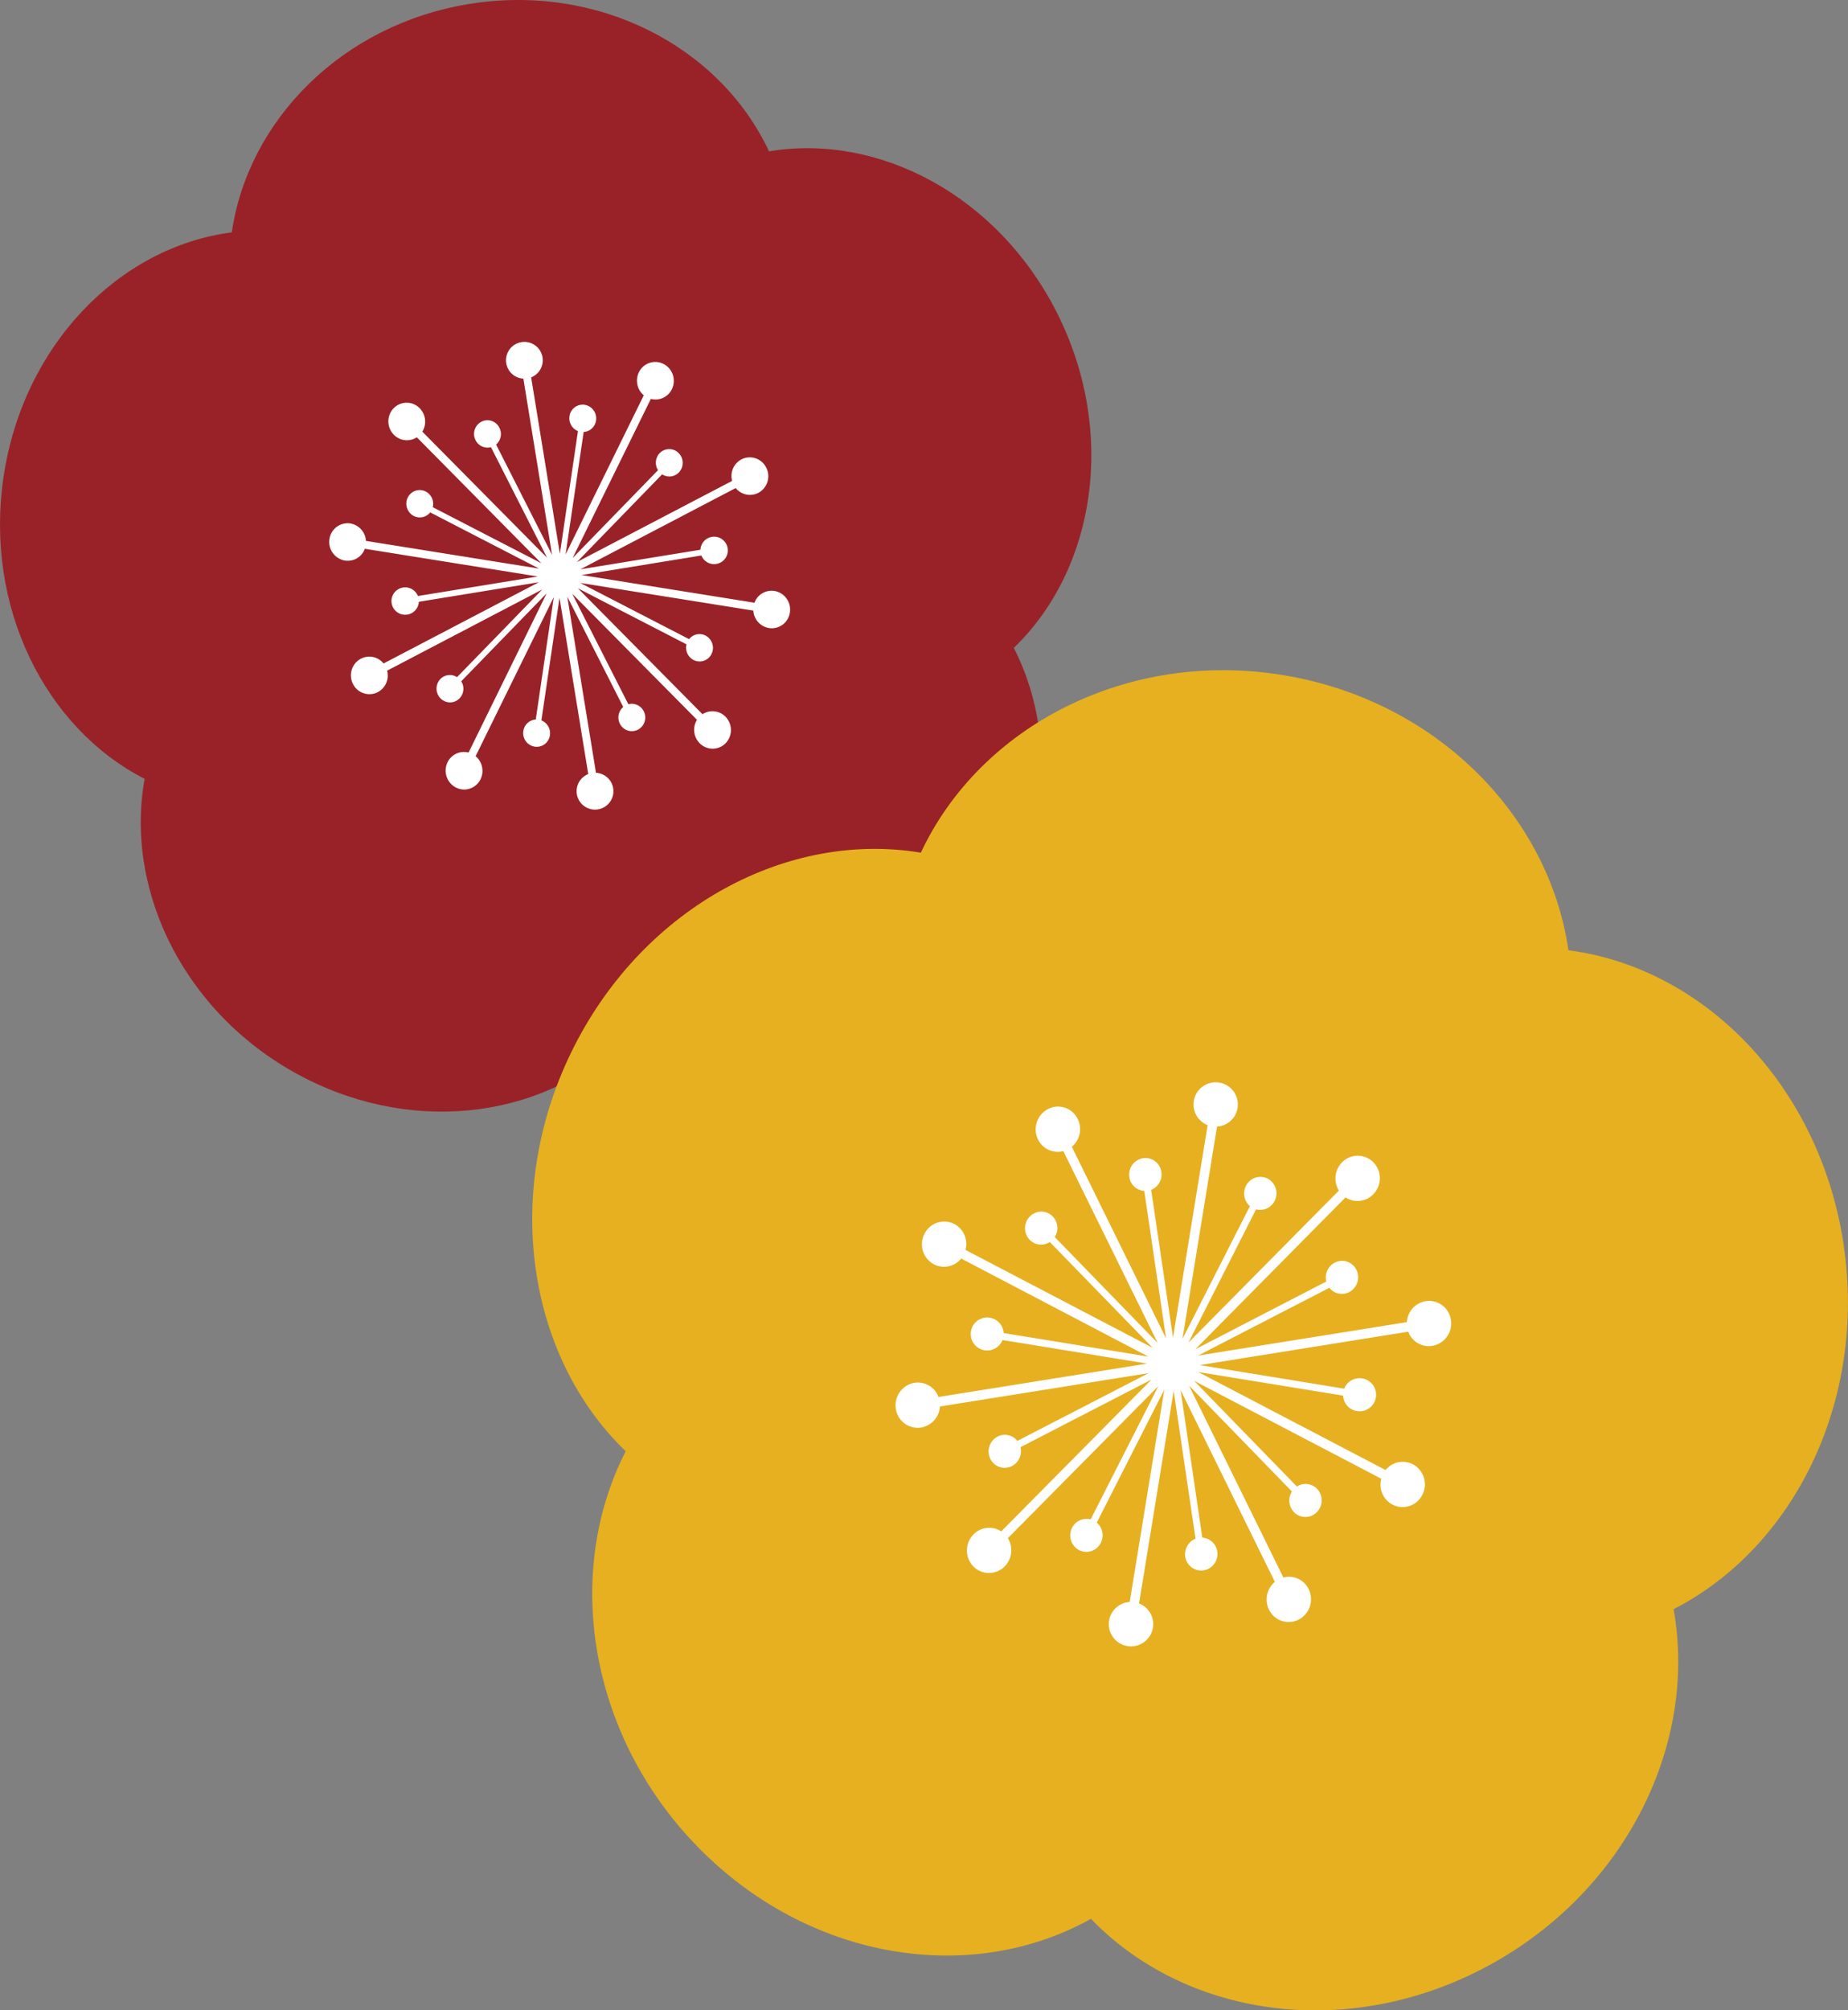 <svg xmlns="http://www.w3.org/2000/svg" width="125.509" height="136.477" viewBox="0 0 125.509 136.477">
  <rect x="0" y="0" width="125.509" height="136.477" fill="#808080" stroke="none"/>
  <g id="グループ_105" data-name="グループ 105" transform="translate(-561 -671.431)">
    <path id="パス_335" data-name="パス 335" d="M9.822,117.922c-1.394,7.735,2.848,16.164,10.805,20.271,7.8,4.026,16.732,2.638,22.018-2.835,6.795,3.789,15.943,2.333,22.186-4.088,6.119-6.295,7.529-15.391,4.023-22.24,5.594-5.394,7.007-14.722,2.906-22.8-4.019-7.916-12.079-12.15-19.531-10.91-3.337-7.123-11.613-11.433-20.39-10-8.6,1.4-14.994,7.883-16.095,15.5C8.089,81.809,1.562,88.475.239,97.434c-1.3,8.783,2.812,17.021,9.584,20.488" transform="translate(561 606.385)" fill="#992228"/>
    <path id="パス_336" data-name="パス 336" d="M28.49,113.881a1.237,1.237,0,0,1,1.535.325l10.553-5.518-8.156,1.329a.93.93,0,1,1-.064-.391L40.5,108.3l-11.745-1.881a1.236,1.236,0,0,1-1.353.8,1.281,1.281,0,0,1-1.051-1.456A1.248,1.248,0,0,1,27.77,104.7a1.277,1.277,0,0,1,1.06,1.184l11.757,1.881-7.394-3.816a.9.9,0,0,1-1.116.243.943.943,0,0,1-.408-1.25.9.9,0,0,1,1.224-.408.94.94,0,0,1,.475,1.062l7.378,3.808L32.285,98.85a1.232,1.232,0,0,1-1.559-.172,1.288,1.288,0,0,1-.014-1.8,1.232,1.232,0,0,1,1.768,0,1.3,1.3,0,0,1,.178,1.589l8.472,8.56-3.809-7.505a.91.91,0,0,1-1.046-.474.934.934,0,0,1,.389-1.251.9.9,0,0,1,1.228.406.937.937,0,0,1-.223,1.139l3.8,7.488L39.521,94.869a1.248,1.248,0,1,1,.529-.086L42,106.754l1.228-8.325a.937.937,0,0,1-.574-1.009.906.906,0,0,1,1.037-.774.934.934,0,0,1,.766,1.06.907.907,0,0,1-.841.784L42.389,106.8,47.7,96a1.3,1.3,0,0,1-.331-1.565,1.231,1.231,0,0,1,1.677-.56,1.292,1.292,0,0,1,.56,1.714,1.236,1.236,0,0,1-1.426.655l-5.314,10.805,5.8-5.966a.942.942,0,0,1,.115-1.158.9.9,0,0,1,1.289,0,.942.942,0,0,1,.009,1.315.9.9,0,0,1-1.134.126l-5.788,5.955,10.542-5.51a1.275,1.275,0,0,1,.629-1.459,1.242,1.242,0,0,1,1.684.554,1.278,1.278,0,0,1-.532,1.715,1.239,1.239,0,0,1-1.538-.325l-10.55,5.517,8.154-1.329a.931.931,0,1,1,.065.391l-8.141,1.327,11.746,1.88a1.241,1.241,0,0,1,1.357-.8,1.281,1.281,0,0,1,1.049,1.457,1.245,1.245,0,0,1-1.423,1.062,1.278,1.278,0,0,1-1.06-1.185l-11.756-1.878,7.394,3.816a.893.893,0,0,1,1.116-.242.94.94,0,0,1,.406,1.249.9.9,0,0,1-1.221.408.945.945,0,0,1-.477-1.062l-7.38-3.808,8.466,8.551a1.234,1.234,0,0,1,1.56.168,1.294,1.294,0,0,1,.013,1.8,1.235,1.235,0,0,1-1.767,0,1.3,1.3,0,0,1-.181-1.589l-8.473-8.557,3.811,7.5a.915.915,0,0,1,1.046.475.937.937,0,0,1-.389,1.252.907.907,0,0,1-1.229-.4.937.937,0,0,1,.226-1.139l-3.8-7.49,1.949,11.958a1.25,1.25,0,1,1-.526.086l-1.951-11.969-1.231,8.325a.939.939,0,0,1,.579,1.01.907.907,0,0,1-1.038.772.931.931,0,0,1-.767-1.06.912.912,0,0,1,.844-.783l1.224-8.309-5.309,10.8a1.3,1.3,0,0,1,.334,1.564,1.234,1.234,0,0,1-1.678.56,1.293,1.293,0,0,1-.56-1.715,1.235,1.235,0,0,1,1.425-.655L41.1,109.449l-5.8,5.967a.946.946,0,0,1-.114,1.159.9.9,0,0,1-1.29,0,.943.943,0,0,1-.011-1.314.9.9,0,0,1,1.133-.127l5.789-5.954-10.541,5.514a1.274,1.274,0,0,1-.629,1.457,1.245,1.245,0,0,1-1.687-.554,1.278,1.278,0,0,1,.535-1.714" transform="translate(557.024 602.267)" fill="#fff"/>
    <path id="パス_337" data-name="パス 337" d="M131.65,157.68c-1.6-10.8-9.465-18.838-18.7-20.032-1.326-9.181-9.032-16.993-19.4-18.683-10.581-1.725-20.558,3.471-24.582,12.058-8.983-1.5-18.7,3.609-23.546,13.153-4.944,9.736-3.241,20.983,3.5,27.485-4.226,8.257-2.526,19.223,4.851,26.812,7.527,7.742,18.555,9.5,26.747,4.929,6.373,6.6,17.14,8.271,26.544,3.417,9.595-4.951,14.708-15.112,13.027-24.439,8.164-4.179,13.119-14.111,11.554-24.7" transform="translate(554.572 598.294)" fill="#e6b020"/>
    <path id="パス_338" data-name="パス 338" d="M106.772,177.508a1.491,1.491,0,0,0-1.85.391L92.2,171.247l9.832,1.6a1.123,1.123,0,1,0,.077-.472l-9.81-1.6,14.16-2.267a1.492,1.492,0,0,0,1.631.963,1.545,1.545,0,0,0,1.268-1.757,1.505,1.505,0,0,0-1.717-1.281,1.54,1.54,0,0,0-1.278,1.427l-14.174,2.267,8.914-4.6a1.083,1.083,0,0,0,1.347.292,1.136,1.136,0,0,0,.491-1.506,1.081,1.081,0,0,0-1.476-.491,1.134,1.134,0,0,0-.572,1.28L92,169.7l10.2-10.31a1.484,1.484,0,0,0,1.879-.206,1.554,1.554,0,0,0,.017-2.172,1.488,1.488,0,0,0-2.134,0,1.565,1.565,0,0,0-.214,1.915l-10.215,10.32,4.591-9.046a1.1,1.1,0,0,0,1.262-.573,1.126,1.126,0,0,0-.469-1.509,1.09,1.09,0,0,0-1.48.489,1.131,1.131,0,0,0,.269,1.375L91.124,169l2.349-14.417a1.505,1.505,0,1,0-.638-.1l-2.352,14.432L89,158.879a1.129,1.129,0,0,0,.692-1.216,1.093,1.093,0,0,0-1.25-.934,1.126,1.126,0,0,0-.923,1.279,1.093,1.093,0,0,0,1.013.944l1.48,10.015-6.4-13.012a1.563,1.563,0,0,0,.4-1.887,1.484,1.484,0,0,0-2.021-.675,1.558,1.558,0,0,0-.675,2.066,1.49,1.49,0,0,0,1.719.79l6.408,13.027-6.99-7.193a1.136,1.136,0,0,0-.138-1.4,1.088,1.088,0,0,0-1.554,0,1.137,1.137,0,0,0-.012,1.586,1.079,1.079,0,0,0,1.368.151L89.1,169.6l-12.709-6.643a1.537,1.537,0,0,0-.758-1.759,1.5,1.5,0,0,0-2.031.668,1.542,1.542,0,0,0,.641,2.067,1.494,1.494,0,0,0,1.854-.392L88.812,170.2l-9.831-1.6a1.119,1.119,0,1,0-.076.473l9.814,1.6-14.161,2.266a1.5,1.5,0,0,0-1.635-.962,1.543,1.543,0,0,0-1.264,1.756,1.5,1.5,0,0,0,1.716,1.281,1.542,1.542,0,0,0,1.279-1.429l14.173-2.264-8.915,4.6a1.079,1.079,0,0,0-1.346-.292,1.135,1.135,0,0,0-.489,1.506,1.079,1.079,0,0,0,1.472.491,1.137,1.137,0,0,0,.575-1.279l8.9-4.591-10.207,10.31a1.487,1.487,0,0,0-1.88.2,1.558,1.558,0,0,0-.016,2.174,1.49,1.49,0,0,0,2.131,0,1.564,1.564,0,0,0,.217-1.917l10.215-10.316-4.594,9.043a1.1,1.1,0,0,0-1.262.572,1.129,1.129,0,0,0,.469,1.509,1.093,1.093,0,0,0,1.482-.487,1.13,1.13,0,0,0-.273-1.374l4.586-9.03-2.35,14.417a1.507,1.507,0,1,0,.635.1l2.352-14.431,1.484,10.036a1.133,1.133,0,0,0-.7,1.217,1.1,1.1,0,0,0,1.252.931,1.123,1.123,0,0,0,.924-1.279,1.1,1.1,0,0,0-1.017-.944L91,172.474l6.4,13.016a1.566,1.566,0,0,0-.4,1.885,1.486,1.486,0,0,0,2.021.676,1.559,1.559,0,0,0,.676-2.068,1.489,1.489,0,0,0-1.718-.789l-6.409-13.03,6.99,7.194a1.141,1.141,0,0,0,.137,1.4,1.088,1.088,0,0,0,1.555,0,1.138,1.138,0,0,0,.013-1.585,1.08,1.08,0,0,0-1.366-.153l-6.981-7.178,12.71,6.646a1.538,1.538,0,0,0,.758,1.757,1.5,1.5,0,0,0,2.034-.668,1.542,1.542,0,0,0-.645-2.067" transform="translate(550.183 593.329)" fill="#fff"/>
  </g>
</svg>
